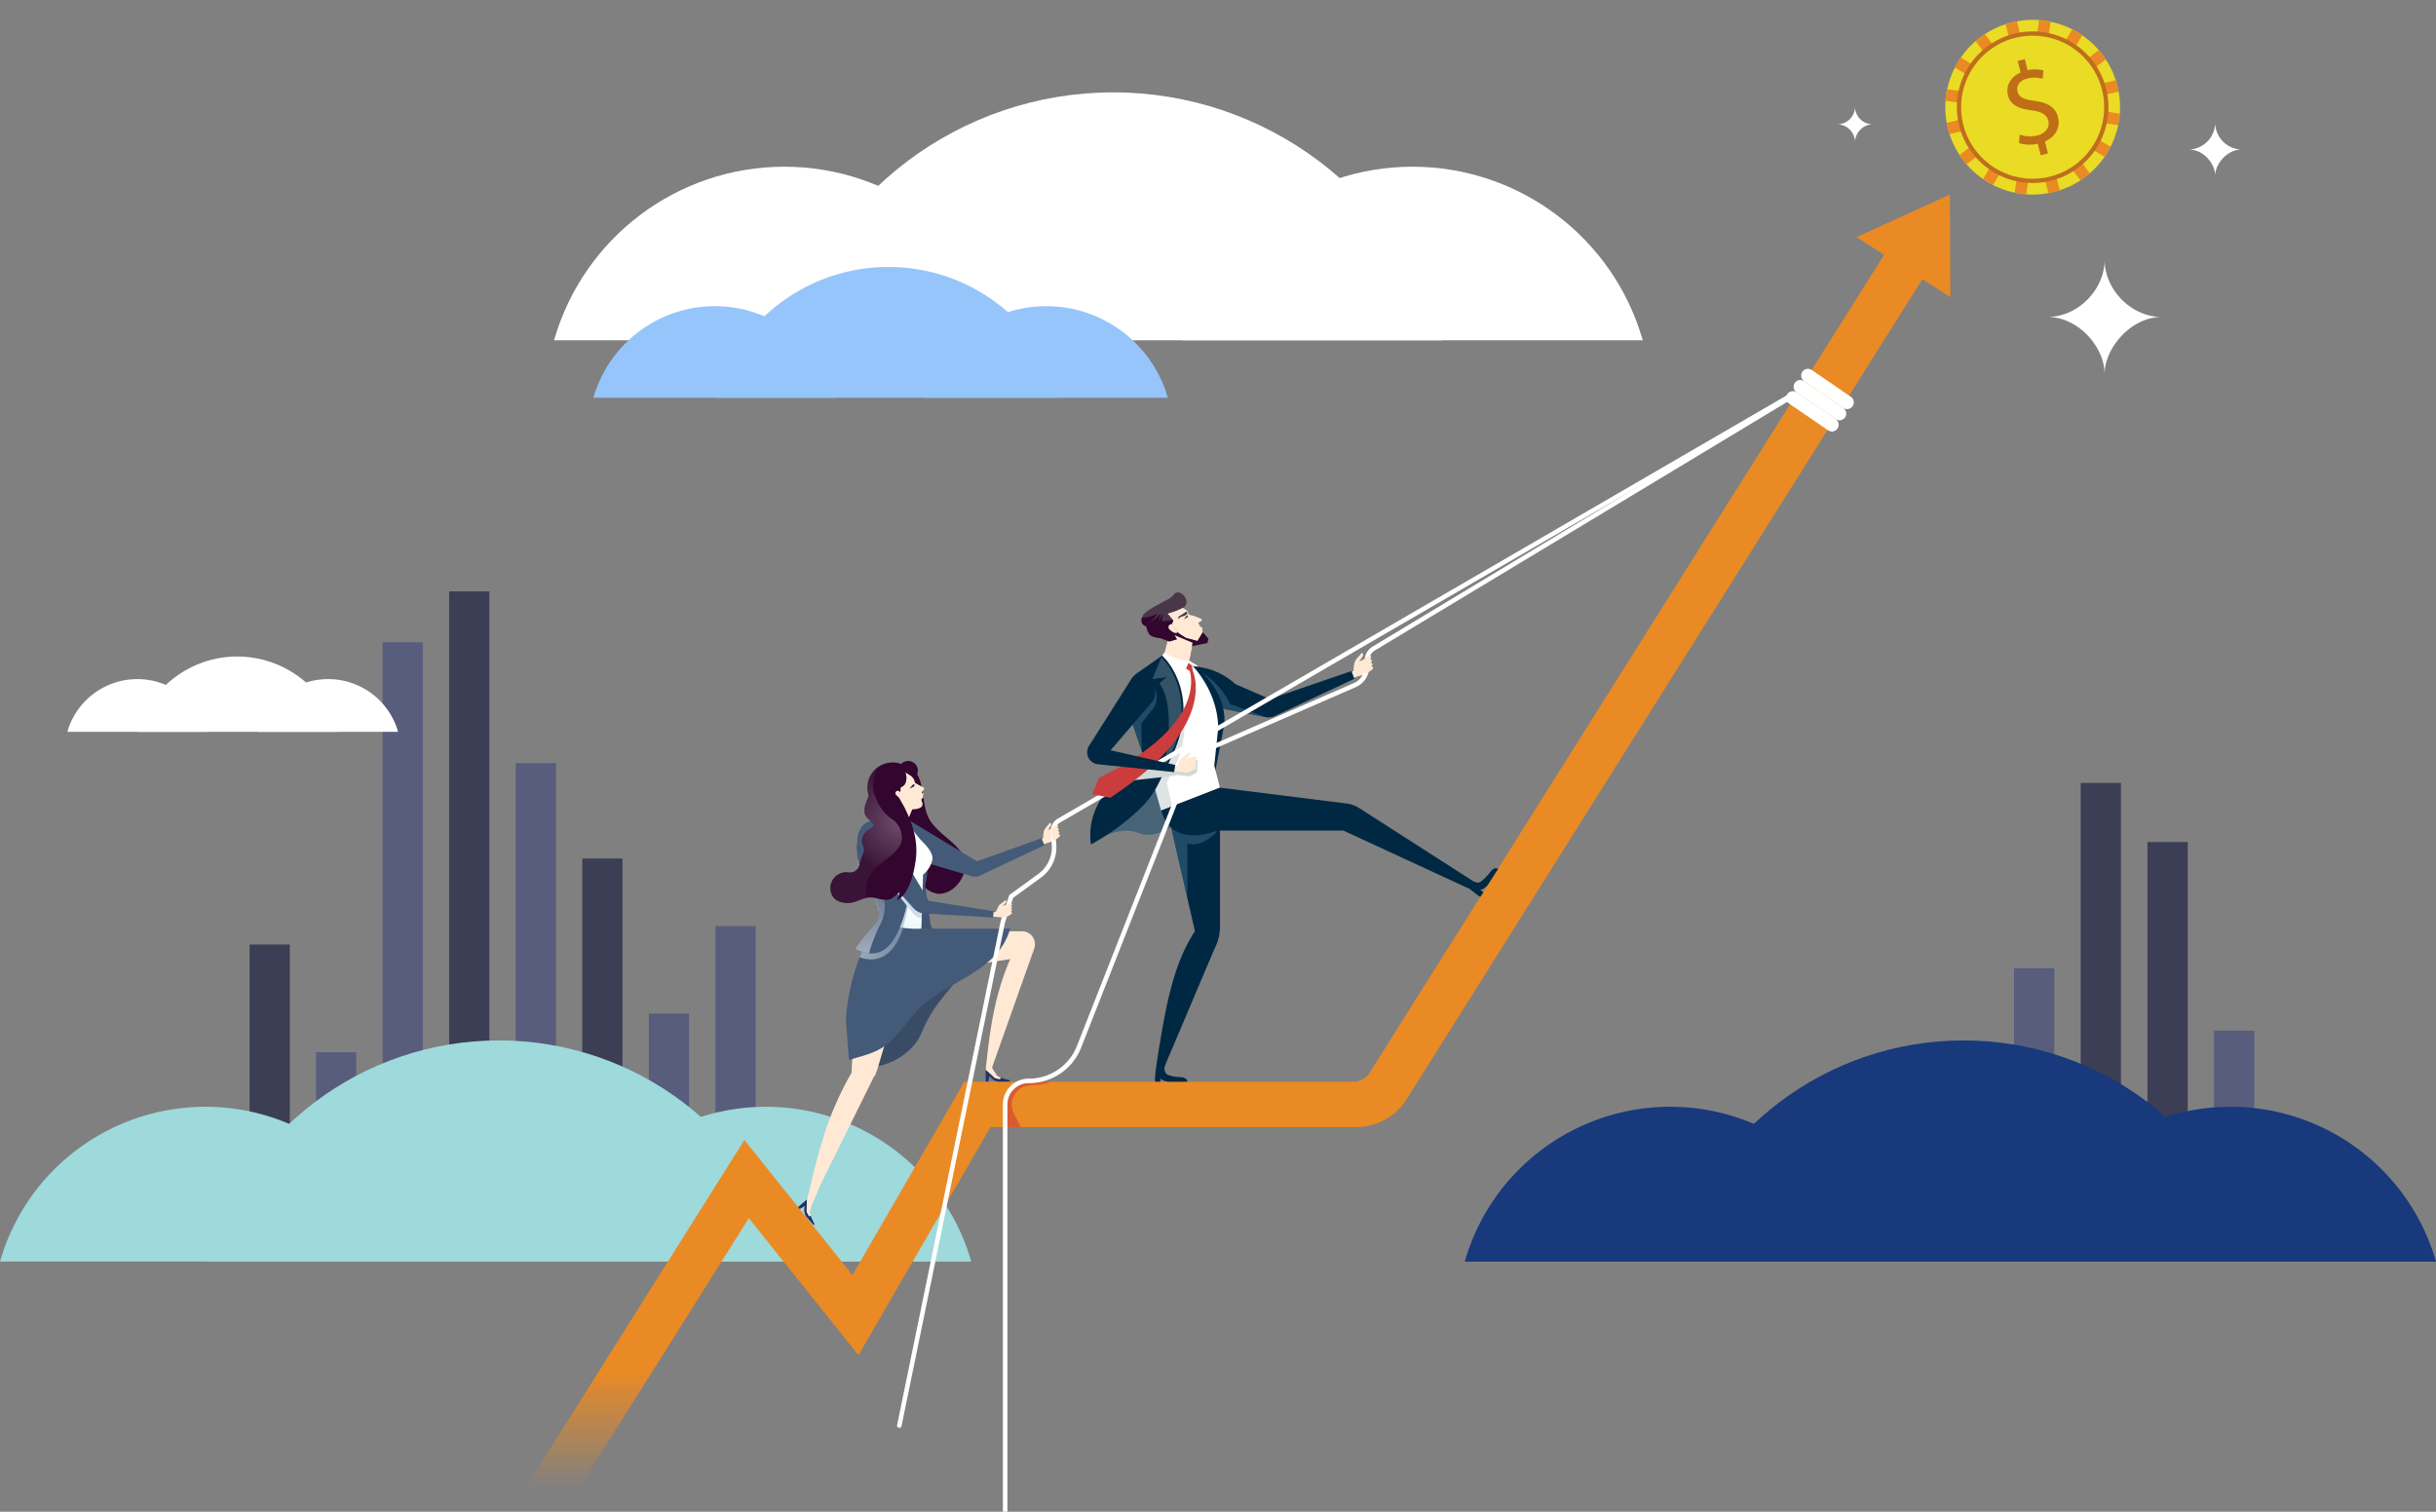 <?xml version="1.0" encoding="utf-8"?><svg xmlns="http://www.w3.org/2000/svg" width="771.081" height="478.6" xmlns:v="https://vecta.io/nano"><rect width="100%" height="100%" fill="#808080" stroke="none"/><style><![CDATA[.B{fill:#ffe9d5}.C{fill:#fff}.D{fill:#002842}.E{opacity:.5}.F{fill:#585c7d}.G{fill:#3b3e54}.H{fill:#445a79}.I{fill:#cb3d3c}.J{fill:#32062f}.K{fill:#3f6e8e}]]></style><defs><linearGradient id="A" x1=".5" x2=".5" y2="1"><stop offset="0" stop-color="#ea8a24"/><stop offset=".89" stop-color="#ea8a24"/><stop offset=".981" stop-color="#ea8a24" stop-opacity="0"/><stop offset="1" stop-color="#ea8a24" stop-opacity="0"/></linearGradient><linearGradient id="B" x1=".5" y1=".072" x2=".5" y2="1.899"><stop offset="0" stop-color="#445a79"/><stop offset="1" stop-color="#304868"/></linearGradient><linearGradient id="C" x1=".5" y1="1.123" x2=".5" y2=".331"><stop offset=".006" stop-color="#def2f9"/><stop offset=".1" stop-color="#e8f6fa"/><stop offset=".272" stop-color="#f5fbfd"/><stop offset=".5" stop-color="#fcfefe"/><stop offset="1" stop-color="#fff"/></linearGradient><linearGradient id="D" x1="-.22" y1="1.105" x2=".338" y2=".54"><stop offset="0" stop-color="#fff"/><stop offset=".397" stop-color="#d3dde4"/><stop offset=".792" stop-color="#adc0ce"/><stop offset="1" stop-color="#9fb6c6"/></linearGradient><linearGradient id="E" x1=".5" y1=".018" x2=".5" y2="1.012"><stop offset="0" stop-color="#233166"/><stop offset="1" stop-color="#fff"/></linearGradient><linearGradient id="F" x1="89.707" y1="3.397" x2="89.707" y2="2.748"><stop offset="0" stop-color="#e5f5fa"/><stop offset=".387" stop-color="#eaf6fa"/><stop offset=".855" stop-color="#f8fcfd"/><stop offset="1" stop-color="#fff"/></linearGradient><radialGradient id="G" cx=".423" cy=".506" r=".392" gradientTransform="matrix(1.874, -0.198, 0.378, 0.98, -0.036, -0.02)"><stop offset="0" stop-color="#fff"/><stop offset=".453" stop-color="#aba2ab"/><stop offset="1" stop-color="#4a3649"/></radialGradient></defs><path d="M700.813 326.284h12.748v30.85h-12.748z" class="F"/><path d="M679.738 266.594h12.748v90.54h-12.748zm-21.115-18.72h12.748v109.26h-12.748z" class="G"/><path d="M637.508 306.576h12.75v30.85h-12.75z" class="F"/><path d="M79.01 299.013h12.72V364.4H79.01z" class="G"/><path d="M100.04 333.126h12.72v34.486h-12.72zm21.07-129.79h12.72V357.65H121.1z" class="F"/><path d="M142.18 187.23h12.72v157.585h-12.72z" class="G"/><path d="M163.25 241.598h12.72v103.218h-12.72z" class="F"/><path d="M184.318 271.8h12.72v73.006h-12.72z" class="G"/><path d="M205.388 320.9h12.72v36.223h-12.72zm21.07-27.703h12.72v64.444h-12.72z" class="F"/><g class="C"><path d="M248.267 52.778c-33.833.003-63.57 22.42-72.884 54.947h145.77C311.838 75.2 282.1 52.78 248.267 52.778zm198.84 0c-33.833.003-63.57 22.42-72.884 54.947h145.77C510.677 75.2 480.94 52.78 447.106 52.778z"/><path d="M352.374 29.24c-48.327.004-90.803 32.026-104.107 78.485h208.215c-13.304-46.46-55.78-78.482-104.108-78.485z"/></g><g fill="#96c5fc"><path d="M226.288 96.933a40.01 40.01 0 0 0-38.456 28.993h76.915a40.01 40.01 0 0 0-38.459-28.993zm104.918 0a40.01 40.01 0 0 0-38.458 28.993h76.916a40.01 40.01 0 0 0-38.458-28.993z"/><path d="M281.22 84.513c-25.5.002-47.913 16.898-54.933 41.413h109.865c-7.02-24.514-29.432-41.41-54.932-41.413z"/></g><g class="C"><path d="M43.466 214.997a23.04 23.04 0 0 0-22.145 16.693h44.287a23.04 23.04 0 0 0-22.142-16.693zm60.41 0c-10.28.001-19.313 6.812-22.143 16.693h44.286a23.04 23.04 0 0 0-22.143-16.693z"/><path d="M75.098 207.846c-14.683 0-27.59 9.73-31.63 23.845h63.26c-4.04-14.116-16.946-23.845-31.63-23.845z"/></g><g fill="#9ed9db"><path d="M65.023 350.4C34.84 350.4 8.3 370.4 0 399.408h130.045a67.64 67.64 0 0 0-65.022-49.02zm177.4 0c-30.183.002-56.712 20.002-65.022 49.02h130.045c-8.3-29.017-34.84-49.017-65.023-49.02z"/><path d="M157.9 329.39c-43.114.003-81.008 28.57-92.877 70.02h185.755c-11.87-41.448-49.764-70.016-92.878-70.02z"/></g><g fill="#18397b"><path d="M528.666 350.4c-30.183.002-56.713 20.002-65.022 49.02H593.7c-8.3-29.017-34.84-49.017-65.023-49.02zm177.394 0c-30.184.002-56.713 20.002-65.023 49.02H771.08a67.64 67.64 0 0 0-65.022-49.02z"/><path d="M621.545 329.39c-43.114.003-81.008 28.57-92.878 70.02h185.755c-11.87-41.448-49.763-70.016-92.877-70.02z"/></g><path d="M670.215 27.148l.4 1.807a27.25 27.25 0 0 1 .385 7.006c-.086 1.228-.258 2.45-.515 3.653a27.63 27.63 0 0 1-2.422 6.854 27.76 27.76 0 0 1-6.57 8.4c-.93.8-1.916 1.552-2.952 2.22-2.034 1.335-4.24 2.4-6.556 3.134a21.5 21.5 0 0 1-1.774.517l-1.806.4a27.23 27.23 0 0 1-7.007.386c-1.228-.086-2.45-.258-3.653-.515-2.38-.502-4.686-1.317-6.854-2.422a27.78 27.78 0 0 1-8.4-6.57 25.93 25.93 0 0 1-2.221-2.952c-1.335-2.034-2.39-4.24-3.133-6.556l-.517-1.774s-.29-1.206-.4-1.807a27.24 27.24 0 0 1-.385-7.006c.086-1.228.258-2.45.515-3.653a27.63 27.63 0 0 1 2.422-6.854 27.77 27.77 0 0 1 6.57-8.4 25.92 25.92 0 0 1 2.952-2.221 26.98 26.98 0 0 1 6.557-3.134 21.5 21.5 0 0 1 1.774-.517l1.806-.4c2.31-.43 4.664-.56 7.007-.386a26.41 26.41 0 0 1 3.652.515 27.66 27.66 0 0 1 6.854 2.422 27.76 27.76 0 0 1 8.4 6.57 25.94 25.94 0 0 1 2.221 2.952c1.335 2.034 2.39 4.24 3.133 6.556a23.8 23.8 0 0 1 .517 1.774z" fill="#eadb24"/><path d="M652.98 33.42l18.01 2.544a26.35 26.35 0 0 1-.514 3.653l-3.627-.513-14.6-2.058 15.816 9.424a27.95 27.95 0 0 1-1.89 3.171l-3.14-1.872-12.483-7.43 10.94 14.527a25.96 25.96 0 0 1-2.952 2.221L647.456 42.38l4.518 17.84a21.5 21.5 0 0 1-1.774.517l-1.806.4-4.464-17.625-2.544 18.01a26.41 26.41 0 0 1-3.653-.515l.5-3.625L640.3 42.76l-9.425 15.817a28.07 28.07 0 0 1-3.171-1.89l1.864-3.14 7.44-12.485-14.528 10.94c-.8-.93-1.552-1.916-2.22-2.952l14.707-11.074-17.84 4.518-.517-1.774-.4-1.807 17.625-4.463-14.392-2.03-3.62-.514c.086-1.228.258-2.45.515-3.653l3.625.5 14.605 2.068-15.808-9.426c.56-1.098 1.19-2.157 1.9-3.17l15.617 9.306L625.336 13a25.92 25.92 0 0 1 2.952-2.221l2.195 2.916 8.88 11.79-4.517-17.84a21.5 21.5 0 0 1 1.774-.517l1.806-.4 4.464 17.625 2.543-18.01a26.4 26.4 0 0 1 3.652.514l-2.57 18.238L655.938 9.3c1.097.56 2.157 1.19 3.17 1.9l-9.312 15.626 14.536-10.946a25.94 25.94 0 0 1 2.221 2.952l-14.706 11.07 17.84-4.518.517 1.774.4 1.807z" fill="#ea8a24"/><circle cx="23.998" cy="23.998" r="23.998" transform="matrix(.707 -.707 .707 .707 609.476 33.938)" fill="#bf6e1d"/><circle cx="22.647" cy="22.647" r="22.647" transform="matrix(.707 -.707 .707 .707 611.387 33.938)" fill="#eadb24"/><path d="M645.952 49.137l-.927-3.66a10.89 10.89 0 0 1-5.953-.193l.256-2.648c1.81.615 3.76.697 5.618.236 2.575-.652 3.938-2.58 3.414-4.648-.5-1.995-2.232-2.87-5.19-3.278-4.064-.514-6.772-1.6-7.57-4.758-.762-3 .8-5.836 4-7.226l-.927-3.66 2.25-.57.89 3.517c1.657-.406 3.39-.38 5.035.077l-.3 2.623c-1.59-.473-3.277-.5-4.88-.076-2.793.707-3.422 2.642-3.055 4.092.478 1.886 2.057 2.5 5.544 3 4.12.578 6.483 1.986 7.3 5.214.726 2.864-.588 6.053-4.167 7.616l.955 3.77z" fill="#bf6e17"/><path d="M573.578 116.94L433.553 339.602a6.14 6.14 0 0 1-5.2 2.87H305.246l-35.415 61.2-34.2-42.75L161.595 478.6h16.963l58.474-92.945 34.706 43.383 41.787-72.21h115.767a18.8 18.8 0 0 0 15.92-8.792L616.93 74.976l-12.155-7.643z" fill="url(#A)"/><path d="M323.113 356.83l-2.195-4.376a6.12 6.12 0 0 1 3.479-8.53 6.73 6.73 0 0 1 2.2-.368 17.96 17.96 0 0 0 6.141-1.085h-8.506a8.2 8.2 0 0 0-5.824 7.838v6.52z" opacity=".6" style="mix-blend-mode:multiply" class="I"/><path d="M311.467 299.173l-31.907 15-6.7 20.1c-.326 3.84 1.1 4.652 3.55 3.51 5.827-.53 13.023-4.93 15.243-10.7 1.712-4.23 4.093-8.155 7.052-11.627l-.06.022c7.068-8.577 12.823-16.296 12.823-16.296z" fill="#394c66"/><g class="B"><path d="M256.785 381.774l2.99-6.82 16.876-34.122c.207.167.81-1.4 1.282-3.01l6.812-23.236-13.8-.055-1.343 25.077c-7.834 13.533-10.88 26.1-14.188 40.476z"/><path d="M273.178 337.174c2.4-.756 4.857-3.44 6.65-5.808l1.138-3.882-10.66.836-.118.45-.58 10.84c-3.62 6.283-6.56 12.935-8.764 19.843 5.024-10.396 12.335-22.278 12.335-22.278z" style="mix-blend-mode:multiply"/></g><path d="M304.61 270.32c-2.685-4.15-7.526-6.377-10.167-10.5-2.8-4.38-1.55-10.048-4.044-14.553-.442-.89-1.018-1.705-1.71-2.418l-3.706 2.927c.02 2.332.245 4.658.668 6.952-3.262 7.8 1.53 21.463 1.53 21.463 1.588 3.274 6.13 8.834 10.188 8.788 5.626-.066 10.288-7.948 7.24-12.66z" class="J"/><path d="M331.368 266.902l.64-.165c1.08-.278 2.076-.807 2.91-1.545l.147-.13-1.618-2.92-1.74.6.88-1.255c.23-.33.175-.78-.13-1.043l-.02-.016c-.008-.008-.02-.012-.03-.01s-.022.006-.03.015l-1.283 1.515c-.46.545-.74 1.22-.8 1.93l-.137 1.627-3.715 1.746.65 1.436z" class="B"/><g class="H"><path d="M287.536 259.56l21.7 13.13 20.42-7.307.957 2.2-20.416 9.607c-.825.388-1.764.46-2.638.2l-17.687-5.24z"/><path d="M292.42 272.91l11.2 3.32-6.68-3.588c-1.277-7.18-7.5-11.167-7.5-11.167z" style="mix-blend-mode:multiply" class="E"/></g><path d="M429.766 214.123l.744-.176c1.253-.297 2.418-.887 3.4-1.72l.174-.147-1.8-3.415-2.025.653 1.046-1.432c.274-.376.22-.898-.127-1.21l-.02-.02c-.01-.01-.023-.014-.036-.013s-.025.007-.034.017l-1.52 1.724c-.546.62-.886 1.394-.972 2.216l-.2 1.878-4.338 1.935.718 1.675z" class="B"/><path d="M427.77 212.465l-25.845 8.854-10.9-4.74a21.15 21.15 0 0 0-12.777-5.555l-3.843-1.67-.718 12.444 26.968 5.242c.98.2 1.996.065 2.9-.36l25.17-11.792z" class="D"/><path d="M379.67 212.496l6.6 11.748 14.385 2.8-11.293-4.136a23.2 23.2 0 0 0-9.692-10.412z" style="mix-blend-mode:multiply" class="E K"/><path d="M369.746 257.707l8.487 37.11c-6.855 10.4-9.15 23.92-11.19 36.02-.076.45-1.987 11.618-1.284 11.618h1.512l.007-.994c.738.592 1.643.94 2.588.994h5.972s.142-1.313-2.326-1.46a11.33 11.33 0 0 1-3.975-.761c-.254-.155-.468-.368-.624-.622 0 0-.005-.007-.017-.022-.168-.446-.285-.9-.35-1.382l.387-1.278 15.52-36.607a14.86 14.86 0 0 0 1.718-6.739v-43.06z" class="D"/><path d="M316.746 341.157h0c1.406.553 2.09.554 2.867.85.07.025.112.096.1.17 0 0-.007.022-.02.052a.29.29 0 0 1-.273.189h-2.55a3.76 3.76 0 0 1-3.388-1.448l-.336-.36-.3 1.808h-.83v-3.75l3.148 2.127a1.97 1.97 0 0 0 1.013.336z" fill="#233166"/><path d="M292.83 280.388a24.86 24.86 0 0 0 .208-11.646c-.792-3.695-2.792-7.02-5.684-9.453l-.382-.327-2.06 1.1 4.142 15.932.686 4.7s1.166 23.6 5.454 22.146-.59-9.784-.59-9.784z" fill="url(#B)"/><path d="M327.366 300.312a4.1 4.1 0 0 0-3.863-5.468h-34.785l-7.244 14.856 38.29-6.062c-4.946 11.487-6.382 22.016-7.68 34.25a4.94 4.94 0 0 1-.073.78l2.737 2.507c.11.102.247.173.394.207l1.422.328.182-.552-.612-.287c-.3-.14-.552-.36-.73-.638l-1.12-1.73c-.118-.188-.2-.397-.24-.616z" class="B"/><path d="M319.765 293.992h-28.1c-4.493.284-8.986-.567-13.063-2.476-1.64 1.56-9.446 12.678-10.85 30.95l.957 13.082c3.89-1.11 8.276-2.133 11.487-4.467 4.348-3.16 7.366-8.636 11.27-12.3 9.14-8.578 24.436-11.1 28.297-24.79z" class="H"/><path d="M376.08 209.354s12.2 7.42 11.487 19.862l-3.11 16.034z" class="D"/><path d="M293.01 276.113l.056-.062a7.82 7.82 0 0 0 2.114-4.125c.063-2.465-2.642-4.838-3.784-6.093-1.655-1.82-4.727-6.178-4.727-6.178h-4.727s-4.42-.005-4.43 0c-3.193 1.478-4.6.92-5.594 5.825-.7 3.448-1.076 7.538 1.023 10.36 2.54 3.562 4.3 7.62 5.164 11.908.13.817.447 2.956-.264 3.626l-.01.01a30.07 30.07 0 0 0 13.83 2.606l.512-17.08s.572-.5.837-.8z" fill="url(#C)"/><path d="M284.428 252.375l-2.924 7.413s6.046 5.66 8.2 11.762c0 0-.825-6.1-3.133-10.06l2.474-6.1z" class="B"/><path d="M285.622 294.423l.21-.68-.046-.008.047.007 1.136-4.4c.886-4.212 2.542-10.82.254-14.822-.9-1.576-3.448-.987-3.542-2.9-.07-1.4.785-3.048.845-4.526l-5.194-1.4c.907-1.98 1.57-3.242 2.246-4.855-3.235.485-8.162.476-9.42 3.618-.007.017-.012.035-.02.052h0c-.035.14-.07.284-.1.434l-.008.036q-.052.226-.1.47v.024c-.7 3.448-1.076 7.538 1.023 10.36a27.45 27.45 0 0 1 2.851 4.785c1.025 2.284 1.8 4.672 2.313 7.123v.016l.044.28v.033l.05.375v.025c.017.14.032.288.045.44h0c.116.744.035 1.505-.233 2.21h0c0 .108-.013.215-.02.322l.468.195c-.162.17-.368.41-.605.713a4.38 4.38 0 0 1-.873 1.774c-.473.584-.95 1.143-1.423 1.7a53.27 53.27 0 0 0-3.451 7.217c6.877 2.545 11.386-2.158 13.5-8.62z" opacity=".6" fill="url(#D)" style="mix-blend-mode:multiply"/><path d="M277.74 291.342a4.52 4.52 0 0 1-.528.817c-2.256 2.786-4.586 5.07-6.43 8.23 8.855 4.632 12.826-2.654 15.1-9.593.542-1.668.992-3.365 1.348-5.082.885-4.212 2.558-6.72.03-10.77-.96-1.54-3.26-3.39-3.355-5.3-.068-1.4.785-3.048.846-4.526l-5.194-1.4c.907-1.98 1.568-3.242 2.246-4.855-3.235.485-8.162.476-9.42 3.618-1.154 2.886-1.607 7.795-.525 10.967 1.312 3.848 4.152 6.948 5.4 10.9.7 2.25 1.55 4.86.48 6.994z" class="H"/><path d="M276.156 273.335l-3.352-6.3c-.026.093-.07-2.5-.4-4.6l-.02.047c-1.154 2.886-1.607 7.795-.525 10.967 1.312 3.848 4.152 6.948 5.4 10.9.707 2.25 1.56 4.86.49 6.993a4.49 4.49 0 0 1-.528.817c-2.256 2.786-4.586 5.07-6.43 8.23a12.1 12.1 0 0 0 4.258 1.4 64.01 64.01 0 0 1 3.114-8.214c1.306-2.148 1.958-4.63 1.877-7.14-.16-2.983-.67-5.936-1.52-8.8z" fill="url(#E)" style="mix-blend-mode:multiply" class="E"/><path d="M288.935 255.635l-2.814-.355s.275.852 1.842 1.43l-.292 2.045z" style="mix-blend-mode:multiply" class="B"/><path d="M347.687 265.635s6.794-4.314 12.75-1.907c6.082 2.458 13.97-3.886 17.363-7.443l-15.045-8.634z" fill="#476477"/><path d="M377.88 201.397l-1.435 7.76-4.822 1.033-3.466-1.82 2.582-9.6z" class="B"/><path d="M376.522 209.797s8.978 8.162 9.073 20.76l-1.232 11.8 1.78 7.007-18.57 7.222-5.677-19.858-1.962-13.818a13.68 13.68 0 0 1 5.425-12.933l3.478-2.565 4.02 2.388z" fill="url(#F)"/><path d="M377.27 210.607l.332 2.518-2.578-1.744 1.19-1.557z" class="I"/><path d="M371.006 255.262l-1.658-7.416 1.88-4.238c6.72-10.642 2.4-26.372 2.4-26.372l-9.2 25.917.124 2.884 3.02 10.56z" fill="#d1d9d7" opacity=".7" style="mix-blend-mode:multiply"/><path d="M362.258 240.286l-5.188-15.212a11.2 11.2 0 0 1-.155-6.738l.478-1.645a6.69 6.69 0 0 1 2.587-3.615l7.907-5.54s12.265 11 3.626 30.73l-4.722 9.64c-1.547 3.156-3.658 6.003-6.23 8.4-4.587 4.32-9.7 8.034-15.244 11.05-1-7.073 1.678-14.167 7.105-18.812l9.837-8.258z" class="D"/><path d="M362.228 240.335h0z" fill="#223166" style="mix-blend-mode:multiply" class="E"/><path d="M373.462 213.095l-5.576-5.558.727-.945a14.9 14.9 0 0 0 7.869 2.576h0l2.8 1.737c-1.462.3-2.01-.3-2.01-.3l-1.055-.784c-.416.912-.69 2.507-2.756 3.274z" class="C"/><path d="M365.363 241.78l-3.115-1.52.01.025-.714.6z" fill="#b0c6dd" opacity=".4"/><path d="M367.598 208.116s13.906 12.517.664 35.5c0 0 4.626-19.3-1.262-27.268l2.317-1.962-4.532.582z" fill="#335368"/><path d="M367.088 196.613c1.653-2.216 4.3-5.205 6.334-4.87l.995.687 1.565 1.082a2.31 2.31 0 0 0 .234.876c.12.23.506.338.825.39a5.42 5.42 0 0 1 1.137.313l1.948.777c.236.095.353.362.262.6v.007l-1.09.71.445.892a3.79 3.79 0 0 0 .838.743.45.45 0 0 1-.08.629.44.44 0 0 1-.065.04l.32.655 1.73 2.062-.312 1.35-6.947 1.417-2.3-2.728-2.776.842-4.635-4.2s.62-1.008 1.563-2.273z" class="B"/><path d="M367.246 202l2.913 1.1 2.776-.842 2.3 2.728 6.947-1.417.3-1.35-1.73-2.063-1.73 2.806-3.622-.98-2.25-1.407-2.242-2.9.47-1.272-1.75-2.146a25.91 25.91 0 0 0 4.788-1.813l.123-.072c1.657-1 1.063-2.928.027-4-.848-.875-2.27-1.37-3.237.14s-9.013 4.262-9.827 6.868 1.325 2.86 1.325 2.86a6.53 6.53 0 0 0 .882 2.42c.733 1.17 3.535 1.356 3.535 1.356zm5.792-6.756l2.625-1.688.2.716-1 .77a2.47 2.47 0 0 0-1.944 1.071z" fill="#4a3649"/><path d="M375.75 194.67l.344.64-1.393.774z" fill="#543e36"/><path d="M367.245 202l2.913 1.09 2.776-.842 2.3 2.728 6.947-1.417.31-1.35-1.73-2.063-1.73 2.806-3.622-.98-2.25-1.407-2.242-2.91.47-1.272-.057-.07-3.6.413.36-2.47-1.387 2.507.74-2.736c-1.03 1.42-2.412 2.55-4 3.274 1.344-.576 3.008-3.065 3.008-3.065a11.54 11.54 0 0 1-4.981 1.326c-.645 2.417 1.383 2.66 1.383 2.66a6.53 6.53 0 0 0 .882 2.42c.73 1.17 3.53 1.354 3.53 1.354z" class="J"/><g class="B"><path d="M371.006 197.608c-.454-.067-.898.18-1.08.6a.99.99 0 0 0 .245 1.05c.612.586 1.983 1.71 2.708.817z"/><path d="M371.812 201.108l4.674 7.825 1.005-5.44z" style="mix-blend-mode:multiply"/></g><path d="M361.405 237.784l-.12-8.75 3.5-4.444a5.93 5.93 0 0 0 .428-6.995l-7.65 8.907z" style="mix-blend-mode:multiply" class="E K"/><g class="C"><path d="M585.862 125.623c.977.67 1.226 2.006.555 2.982s-2.006 1.226-2.982.556l-12.385-8.494c-.632-.434-.985-1.17-.925-1.935s.522-1.438 1.214-1.77 1.507-.267 2.14.166z"/><path d="M583.48 129.168c.632.434.985 1.17.925 1.935s-.522 1.438-1.214 1.77-1.507.267-2.14-.166l-12.382-8.494c-.977-.67-1.226-2.006-.555-2.983s2.006-1.226 2.983-.555z"/><path d="M581.096 132.71c.966.674 1.208 2 .542 2.972s-1.99 1.224-2.968.566l-12.384-8.494c-.977-.67-1.226-2.006-.555-2.983s2.006-1.226 2.983-.555z"/></g><path d="M587.655 75.07l29.557-13.482.15 32.486z" fill="#ea8a24"/><path d="M284.666 452.042a.75.75 0 0 1-.145-.014.72.72 0 0 1-.559-.848l32.77-159.506 2.74-8.308 9.2-6.692a10.46 10.46 0 0 0 4.252-9.212l-.314-4.025c-.13-1.738.742-3.4 2.246-4.28l230.554-133.9a.72.72 0 0 1 .982.261.72.72 0 0 1-.261.981L335.576 260.4c-1.03.603-1.624 1.738-1.536 2.927l.314 4.026a11.9 11.9 0 0 1-4.834 10.483l-8.828 6.42-2.57 7.79-32.755 159.423a.72.72 0 0 1-.702.574z" class="C"/><path d="M256.604 384.886h0c.49 1.41.93 1.922 1.207 2.695a.15.15 0 0 1-.065.18l-.05.02c-.113.04-.24.008-.317-.083l-1.64-1.91a3.71 3.71 0 0 1-1.095-3.469l.053-.483-1.547.937-.535-.622 2.81-2.412.43 3.726a1.94 1.94 0 0 0 .4.974z" fill="#233166"/><path d="M256.476 378.58l-.95 1.1-.1.06-.117 3.662c-.004.15.03.297.1.43l.67 1.276.53-.218-.18-.643c-.088-.314-.085-.646.007-.958l.576-1.95a1.76 1.76 0 0 1 .3-.585c.462-1.288 1.005-2.544 1.627-3.763z" class="B"/><path d="M364.338 338.1h0z" class="D"/><path d="M375.84 267.057c4.786 1.436 9.48-3.79 9.48-3.79l-15.575-5.56 6.094 26.647z" style="mix-blend-mode:multiply" class="E K"/><path d="M471.637 276.22c-.883 1.116-1.9 2.118-3.028 2.985-.262.14-.554.216-.852.222h-.027c-.447-.07-.883-.196-1.3-.372l-.11-.07-.012-.013-36.05-23.132c-1.225-.786-2.61-1.288-4.055-1.468l-40.058-5-18.57 7.222c3.39 12.413 17.747 6.35 17.747 6.35h39.885l39.987 18.474c1.764 1.36 3.294 2.693 3.438 2.448l.9-1.376-1-.72a4.71 4.71 0 0 0 2.48-1.713l3.19-4.986s-1.19-.904-2.566 1.148z" class="D"/><path d="M566.456 126.8l-131.3 79.162c-1.067.644-1.72 1.798-1.723 3.044v1.982a7.15 7.15 0 0 1-4.3 6.562l-50 21.8c-.467.202-.834.583-1.02 1.058L342.25 331.6c-2.66 6.847-9.267 11.347-16.613 11.317-3.728.004-6.75 3.025-6.753 6.753V478.6h-1.436V349.67a8.2 8.2 0 0 1 8.189-8.189 16.33 16.33 0 0 0 15.277-10.41l35.853-91.18a3.32 3.32 0 0 1 1.78-1.847l50.015-21.8c2.086-.91 3.434-2.97 3.432-5.246v-1.982a5.02 5.02 0 0 1 2.417-4.274L565.72 125.57c.34-.198.774-.086.976.25s.095.773-.24.98z" class="C"/><path d="M434.55 211.2c-.164-.24-.5-.304-.733-.146l.4-.28a.51.51 0 0 0 .139-.713c-.164-.24-.5-.305-.734-.146l.394-.283c.114-.074.193-.19.22-.325s-.002-.272-.078-.384c-.164-.24-.5-.304-.733-.146l.366-.265a.52.52 0 0 0-.075-.907.52.52 0 0 0-.525.058l-1.776 1.253a.52.52 0 0 0 .082.897.52.52 0 0 0 .518-.047l-.37.264a.52.52 0 0 0-.117.72.52.52 0 0 0 .717.134l-.4.283a.52.52 0 1 0 .6.851l-.4.283c-.172.122-.253.335-.207.54s.2.363.417.4a.52.52 0 0 0 .39-.087l1.776-1.247c.112-.076.19-.194.214-.327s-.005-.27-.083-.382z" class="B"/><path d="M374.762 240.868a1.74 1.74 0 0 0-.536.625l-1.09 2.143-.692-.06.045-.287-10.607-2.4-5.586 6.393 15.834-1.715.045-.286 3.962.46c.206.024.414-.002.607-.076a14.8 14.8 0 0 0 2-1.1c.244-.098.362-.374.265-.618a.47.47 0 0 0-.515-.284v-.01l.307-.122c.117-.047.21-.138.26-.254s.05-.247.004-.364a.47.47 0 0 0-.572-.273l.36-.145a.47.47 0 0 0 .267-.59.47.47 0 0 0-.574-.301l.362-.145c.244-.097.362-.374.265-.618s-.374-.362-.618-.265l-.783.313-2.01.483z" fill="#d1d9d7" style="mix-blend-mode:multiply"/><path d="M377.27 211.77l.07.14.182.41a11.13 11.13 0 0 1 .51 1.576c.208.83.346 1.678.412 2.532.08 1.11.067 2.227-.042 3.336a23.6 23.6 0 0 1-.76 3.884 29.53 29.53 0 0 1-1.564 4.134 35.71 35.71 0 0 1-2.3 4.115l-.66 1.013-.7.983-1.485 1.93-1.574 1.854-1.636 1.768-.826.86-.846.816-1.68 1.58-1.665 1.484-1.64 1.36-3.065 2.4-2.658 1.937-2.084 1.44-1.83 1.233-5.717-1.116 2.153-5.165 1.91-.96 2.077-1.072 2.717-1.49 3.14-1.877 1.688-1.067 1.715-1.174 1.74-1.26.88-.654.858-.69 1.71-1.43 1.657-1.5 1.58-1.585.763-.812.715-.84c.93-1.092 1.785-2.245 2.562-3.45.715-1.13 1.345-2.312 1.885-3.536a21.53 21.53 0 0 0 1.134-3.407 18 18 0 0 0 .426-3.013c.04-.785.014-1.572-.078-2.352a10.24 10.24 0 0 0-.277-1.485l-.153-.493z" class="I"/><path d="M372.658 242.517l1.09-2.142c.126-.248.3-.463.536-.626l2.22-1.6.03.044a.81.81 0 0 1-.129 1.077l-1.118.97 2.01-.483.783-.313c.244-.097.52.02.618.265s-.02.52-.265.618l-.362.145a.47.47 0 0 1 .577.299.47.47 0 0 1-.269.592l-.362.145a.47.47 0 0 1 .573.273c.097.244-.022.52-.265.617l-.307.123v.01a.47.47 0 0 1 .515.284c.097.244-.022.52-.265.617a14.8 14.8 0 0 1-2 1.105c-.193.074-.4.1-.607.076l-5.945-.692.066-1.658z" class="B"/><path d="M361.4 213.86c-1.238-.433-2.612.046-3.312 1.156l-13.376 21.13a3.8 3.8 0 0 0 2.819 5.81l24.12 2.488.36-2.273-20.465-4.64 13.072-15.223a4.3 4.3 0 0 0 .59-4.713c-.735-1.693-2.1-3.033-3.808-3.735z" class="D"/><path d="M335.454 264.298a.46.46 0 0 0-.636-.113l.337-.248a.44.44 0 0 0 .108-.618c-.146-.204-.43-.255-.637-.113l.336-.252c.097-.066.164-.17.184-.284a.44.44 0 0 0-.074-.33.46.46 0 0 0-.636-.113l.312-.236a.45.45 0 0 0 .096-.628.45.45 0 0 0-.628-.096l-1.515 1.1a.45.45 0 0 0-.096.628.45.45 0 0 0 .628.096l-.316.235a.451.451 0 1 0 .533.728l-.342.252a.45.45 0 0 0 .084.774.45.45 0 0 0 .447-.049l-.342.25a.451.451 0 0 0 .533.728l1.513-1.108c.096-.066.163-.168.183-.283s-.005-.234-.072-.33zm-20.288 24.474l.9-1.872a1.5 1.5 0 0 1 .447-.552l1.84-1.4c.01-.007.022-.01.034-.01s.023.008.03.018a.7.7 0 0 1-.087.931l-.94.863 1.722-.463.667-.288a.41.41 0 1 1 .325.753l-.3.133c.205-.06.422.047.497.247s-.017.424-.2.513l-.308.133c.207-.066.43.042.505.245s-.02.43-.22.516l-.262.113v.01a.4.4 0 0 1 .45.233.41.41 0 0 1-.214.538c-.54.376-1.1.7-1.7 1a1.1 1.1 0 0 1-.522.08l-5.14-.458.018-1.43z" class="B"/><path d="M291.922 283.904l-12.43-18.624a4.92 4.92 0 0 0-5.028-2.1l-.05.01c-.796.158-1.544.498-2.186.995l-.307 1.3c-.408 2.012.18-1.45.42.62 1 4.48 1.344 3.857 1.436 3.95l15.38 19.33a5.02 5.02 0 0 0 2.577 1.362l.188-6.842z" fill="#cfdcec" style="mix-blend-mode:multiply"/><path d="M275.952 260.572a4.92 4.92 0 0 1 4.9 2.374l13.14 22.268 20.544 3.262-.2 2-21.738-1.287c-1.315-.078-2.547-.67-3.43-1.647l-16.458-18.236c-1.305-1.446-1.703-3.495-1.035-5.325s2.294-3.14 4.224-3.404z" class="H"/><path d="M292.444 249.953a.44.44 0 0 0 .083-.369c-.028-.13-.112-.243-.23-.307l-2.348-1.24a.84.84 0 0 1-.423-.571l-.01-.056a2.99 2.99 0 0 0-1.328-1.933l-1.8-1.123a3.7 3.7 0 0 1 .4 2.914 2.4 2.4 0 0 1-1.7 1.955h-.005l-.122 1.544-.34-.276c-.18-.15-.42-.205-.646-.15s-.413.217-.5.433c-.138.348-.047.746.228 1l.88.805s.432.648 1.53 2.7c.738 1.377 5.194 1.185 5.787-.153a1.41 1.41 0 0 0 .035-1.035l-.244-.655.036-.68a.4.4 0 0 0 .522-.27c.055-.194-.02-.4-.186-.514.122-.045.215-.145.25-.27.067-.23-.054-.475-.278-.562a.39.39 0 0 0-.223-.008l.023-.433z" class="B"/><path d="M286.123 255.28l-1.53-2.7-.88-.8c-.275-.254-.366-.652-.228-1 .087-.216.273-.377.5-.433s.466.002.646.15l.34.276.122-1.544h.005a2.33 2.33 0 0 0 1.383-1.091 15.57 15.57 0 0 0 .393-1.787c-.003-.475-.052-.95-.147-1.414a1.71 1.71 0 0 0-.332-.576l.256.16v-.01l.5.325.884.552.156.1c.022.014.04.03.063.045l.207.15a1.3 1.3 0 0 1 .111.1l.14.132.11.116.118.145.094.123c.062.088.12.18.17.274l.007.01a2.93 2.93 0 0 0 .6-.543c-.008-.01-.014-.023-.02-.035a3.07 3.07 0 0 0-2.938-5.02 2.87 2.87 0 0 0-.452.131c-.426.16-.8.416-1.125.745l-.562-.18-.045-.012-.368-.093-.1-.023-.32-.063-.15-.023-.29-.04-.176-.016-.272-.022c-.062 0-.125 0-.188-.006-.088 0-.177-.007-.265-.007l-.2.006-.255.008q-.227.014-.454.04c-.44.048-.875.136-1.3.26-.328.092-.648.208-.96.345l-.276.128-.2.1-.607.346-.014.008-.225.15-.16.112-.088.063c-.962.708-1.75 1.627-2.3 2.687l-.05.088a3.96 3.96 0 0 0-.476 1.146l-.147.49a7.9 7.9 0 0 0 .14 4.478c-.592 1.883-1.693 3.705-1.257 5.673.045.195.112.384.2.563.054.114.115.225.183.33.08.125.17.244.265.36l.027.034.112.126.052.06.08.083c.492.51 1.086.955 1.574 1.416 1.3 1.23-1.082 1.868-1.9 2.67-.848.76-1.378 1.814-1.484 2.95-.048 1.3.944 2.2.63 3.528l-.025.094a22.35 22.35 0 0 0-1.458 4.349c-.43 1.45-1.866 2.36-3.36 2.127-1.617-.244-3.252.316-4.38 1.5s-1.608 2.844-1.285 4.447c.5 2.43 2.153 3.4 4.46 3.7 2.93.376 4.565-1.18 7.267-1.654 2.68-.47 5.4 1.76 7.888.05.804-.577 1.57-1.208 2.288-1.888-.26.92-.576 1.82-.948 2.7 4.124-2.07 5.543-9.525 5.98-12.88.7-5.38-.65-10.34-2.868-15.04a58.79 58.79 0 0 0-.878-1.848z" class="J"/><path d="M287.807 249.676l1.46-.626c.383-.3.238-.687-.018-.77-.08-.026-.167-.003-.224.06z" fill="#223166"/><path d="M284.753 267.908c1.63-2.643.358-6.618-2.132-8.377a13.61 13.61 0 0 1-4.9-5.778l-1.223-2.965a10.81 10.81 0 0 1 1.874-8.207l-.083.01h-.006l-.014.008-.225.15-.16.112-.088.063c-.962.708-1.75 1.627-2.3 2.687l-.05.088c-.218.355-.38.74-.476 1.146l-.147.49a7.9 7.9 0 0 0 .14 4.478c-.592 1.883-1.693 3.705-1.257 5.673.045.195.112.384.2.563a3.07 3.07 0 0 0 .183.331 3.89 3.89 0 0 0 .265.358l.027.034.112.126.052.06.08.083c.492.51 1.086.955 1.574 1.416 1.3 1.23-1.082 1.868-1.9 2.67-.848.76-1.378 1.814-1.484 2.95-.048 1.3.944 2.2.63 3.528l-.025.094a22.35 22.35 0 0 0-1.458 4.349c-.43 1.45-1.866 2.36-3.36 2.128-1.617-.244-3.252.316-4.38 1.5s-1.608 2.844-1.285 4.447c.5 2.43 2.153 3.4 4.46 3.7 2.81.36 4.434-1.056 6.948-1.588-.462-2.134-.255-4.36.593-6.372.786-1.415 1.828-2.673 3.073-3.708 2.176-1.973 5.17-3.698 6.743-6.243z" opacity=".3" fill="url(#G)" style="mix-blend-mode:multiply"/><path d="M666.186 82.275c0 9.286 8.292 18.07 18.07 18.07-9.655 0-18.07 9.787-18.07 18.07 0-8.522-8.3-18.07-18.07-18.07 9.644 0 18.07-8.68 18.07-18.07zm35-43.225a8.57 8.57 0 0 0 8.293 8.293c-4.432 0-8.293 4.492-8.293 8.293 0-3.9-3.8-8.293-8.293-8.293 4.517-.15 8.144-3.776 8.293-8.293zm-114-5.112a5.59 5.59 0 0 0 5.406 5.406c-2.894.2-5.197 2.512-5.406 5.406a5.76 5.76 0 0 0-5.406-5.406c2.944-.097 5.3-2.462 5.406-5.406z" class="C"/></svg>